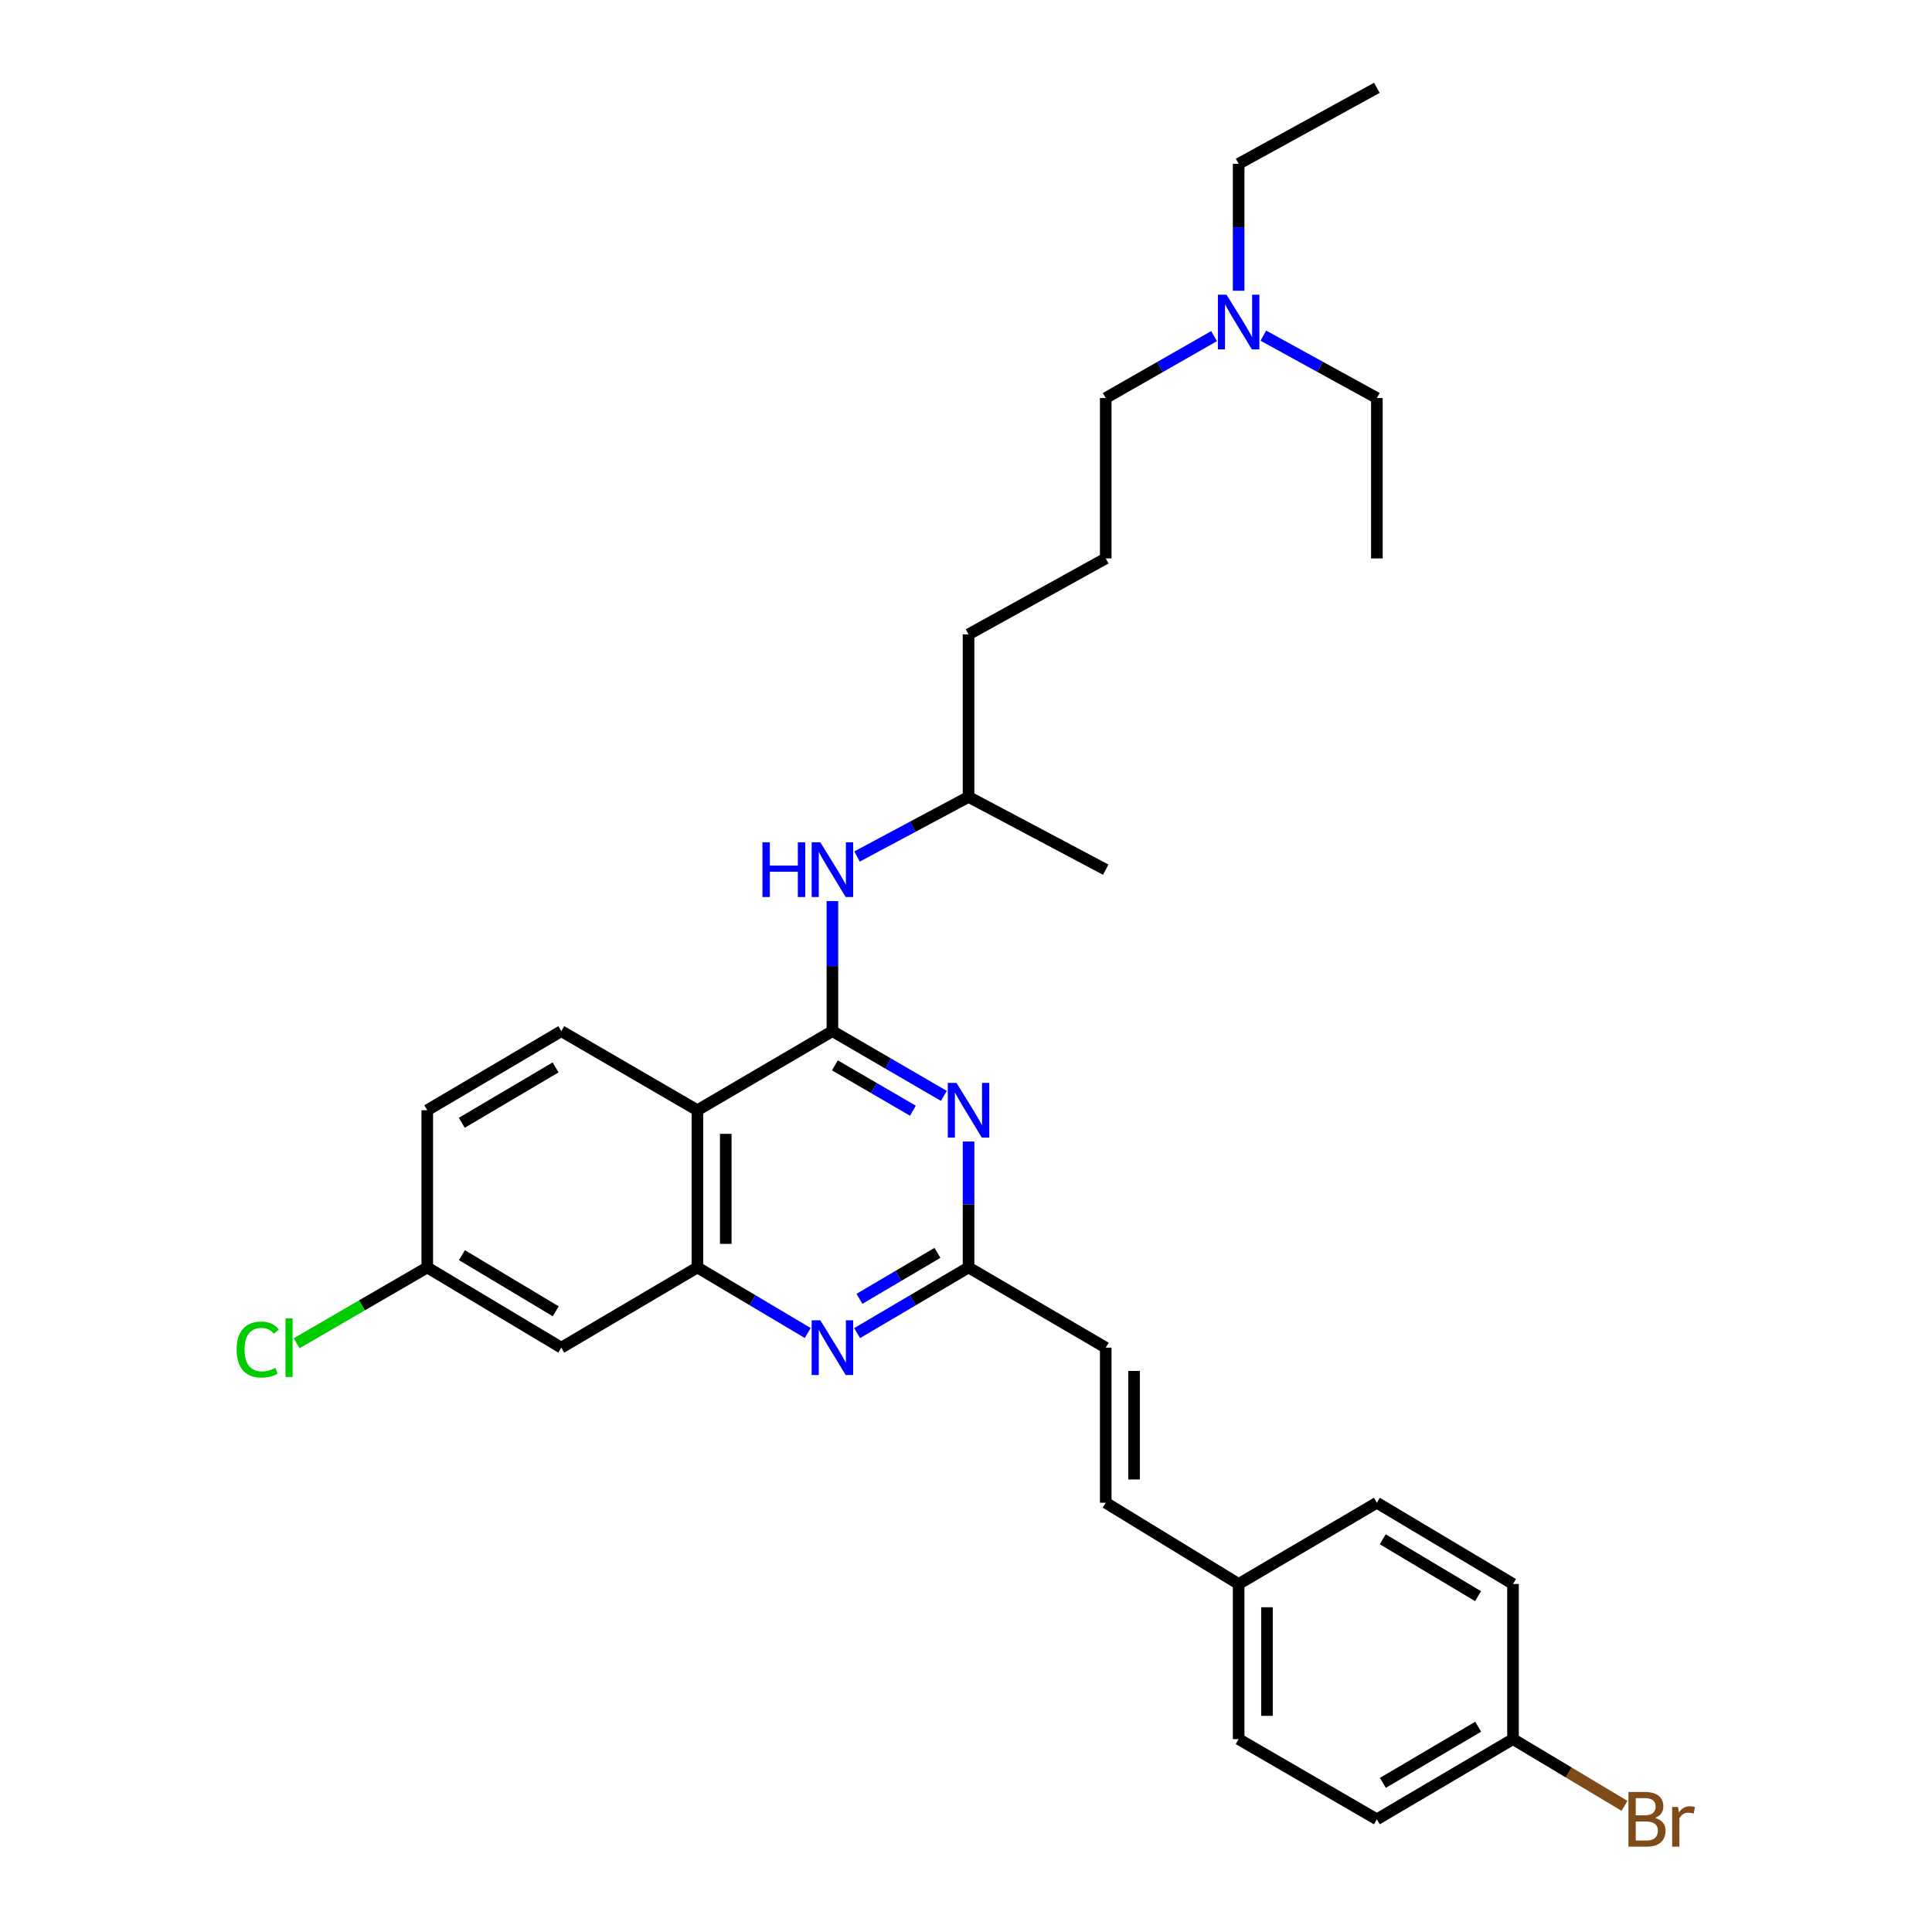 <?xml version='1.0' encoding='iso-8859-1'?>
<svg version='1.1' baseProfile='full'
              xmlns='http://www.w3.org/2000/svg'
                      xmlns:rdkit='http://www.rdkit.org/xml'
                      xmlns:xlink='http://www.w3.org/1999/xlink'
                  xml:space='preserve'
width='1000px' height='1000px' viewBox='0 0 1000 1000'>
<!-- END OF HEADER -->
<rect style='opacity:1.0;fill:#FFFFFF;stroke:none' width='1000' height='1000' x='0' y='0'> </rect>
<path class='bond-0' d='M 430.857,533.714 L 459.701,550.473' style='fill:none;fill-rule:evenodd;stroke:#000000;stroke-width:6px;stroke-linecap:butt;stroke-linejoin:miter;stroke-opacity:1' />
<path class='bond-0' d='M 459.701,550.473 L 488.545,567.231' style='fill:none;fill-rule:evenodd;stroke:#0000FF;stroke-width:6px;stroke-linecap:butt;stroke-linejoin:miter;stroke-opacity:1' />
<path class='bond-0' d='M 432.137,551.432 L 452.328,563.163' style='fill:none;fill-rule:evenodd;stroke:#000000;stroke-width:6px;stroke-linecap:butt;stroke-linejoin:miter;stroke-opacity:1' />
<path class='bond-0' d='M 452.328,563.163 L 472.519,574.894' style='fill:none;fill-rule:evenodd;stroke:#0000FF;stroke-width:6px;stroke-linecap:butt;stroke-linejoin:miter;stroke-opacity:1' />
<path class='bond-1' d='M 430.857,533.714 L 360.97,574.655' style='fill:none;fill-rule:evenodd;stroke:#000000;stroke-width:6px;stroke-linecap:butt;stroke-linejoin:miter;stroke-opacity:1' />
<path class='bond-5' d='M 430.857,533.714 L 430.857,500.051' style='fill:none;fill-rule:evenodd;stroke:#000000;stroke-width:6px;stroke-linecap:butt;stroke-linejoin:miter;stroke-opacity:1' />
<path class='bond-5' d='M 430.857,500.051 L 430.857,466.387' style='fill:none;fill-rule:evenodd;stroke:#0000FF;stroke-width:6px;stroke-linecap:butt;stroke-linejoin:miter;stroke-opacity:1' />
<path class='bond-4' d='M 501.322,590.849 L 501.322,623.44' style='fill:none;fill-rule:evenodd;stroke:#0000FF;stroke-width:6px;stroke-linecap:butt;stroke-linejoin:miter;stroke-opacity:1' />
<path class='bond-4' d='M 501.322,623.44 L 501.322,656.03' style='fill:none;fill-rule:evenodd;stroke:#000000;stroke-width:6px;stroke-linecap:butt;stroke-linejoin:miter;stroke-opacity:1' />
<path class='bond-2' d='M 360.97,574.655 L 360.97,656.03' style='fill:none;fill-rule:evenodd;stroke:#000000;stroke-width:6px;stroke-linecap:butt;stroke-linejoin:miter;stroke-opacity:1' />
<path class='bond-2' d='M 375.647,586.861 L 375.647,643.824' style='fill:none;fill-rule:evenodd;stroke:#000000;stroke-width:6px;stroke-linecap:butt;stroke-linejoin:miter;stroke-opacity:1' />
<path class='bond-7' d='M 360.97,574.655 L 290.521,533.714' style='fill:none;fill-rule:evenodd;stroke:#000000;stroke-width:6px;stroke-linecap:butt;stroke-linejoin:miter;stroke-opacity:1' />
<path class='bond-3' d='M 360.97,656.03 L 389.528,672.996' style='fill:none;fill-rule:evenodd;stroke:#000000;stroke-width:6px;stroke-linecap:butt;stroke-linejoin:miter;stroke-opacity:1' />
<path class='bond-3' d='M 389.528,672.996 L 418.085,689.961' style='fill:none;fill-rule:evenodd;stroke:#0000FF;stroke-width:6px;stroke-linecap:butt;stroke-linejoin:miter;stroke-opacity:1' />
<path class='bond-6' d='M 360.97,656.03 L 290.521,697.549' style='fill:none;fill-rule:evenodd;stroke:#000000;stroke-width:6px;stroke-linecap:butt;stroke-linejoin:miter;stroke-opacity:1' />
<path class='bond-30' d='M 443.642,690.016 L 472.482,673.023' style='fill:none;fill-rule:evenodd;stroke:#0000FF;stroke-width:6px;stroke-linecap:butt;stroke-linejoin:miter;stroke-opacity:1' />
<path class='bond-30' d='M 472.482,673.023 L 501.322,656.03' style='fill:none;fill-rule:evenodd;stroke:#000000;stroke-width:6px;stroke-linecap:butt;stroke-linejoin:miter;stroke-opacity:1' />
<path class='bond-30' d='M 444.843,672.273 L 465.031,660.378' style='fill:none;fill-rule:evenodd;stroke:#0000FF;stroke-width:6px;stroke-linecap:butt;stroke-linejoin:miter;stroke-opacity:1' />
<path class='bond-30' d='M 465.031,660.378 L 485.22,648.483' style='fill:none;fill-rule:evenodd;stroke:#000000;stroke-width:6px;stroke-linecap:butt;stroke-linejoin:miter;stroke-opacity:1' />
<path class='bond-8' d='M 501.322,656.03 L 572.326,697.549' style='fill:none;fill-rule:evenodd;stroke:#000000;stroke-width:6px;stroke-linecap:butt;stroke-linejoin:miter;stroke-opacity:1' />
<path class='bond-21' d='M 443.595,443.33 L 472.458,427.902' style='fill:none;fill-rule:evenodd;stroke:#0000FF;stroke-width:6px;stroke-linecap:butt;stroke-linejoin:miter;stroke-opacity:1' />
<path class='bond-21' d='M 472.458,427.902 L 501.322,412.475' style='fill:none;fill-rule:evenodd;stroke:#000000;stroke-width:6px;stroke-linecap:butt;stroke-linejoin:miter;stroke-opacity:1' />
<path class='bond-31' d='M 290.521,697.549 L 221.149,656.03' style='fill:none;fill-rule:evenodd;stroke:#000000;stroke-width:6px;stroke-linecap:butt;stroke-linejoin:miter;stroke-opacity:1' />
<path class='bond-31' d='M 287.653,678.728 L 239.092,649.664' style='fill:none;fill-rule:evenodd;stroke:#000000;stroke-width:6px;stroke-linecap:butt;stroke-linejoin:miter;stroke-opacity:1' />
<path class='bond-12' d='M 290.521,533.714 L 221.149,574.655' style='fill:none;fill-rule:evenodd;stroke:#000000;stroke-width:6px;stroke-linecap:butt;stroke-linejoin:miter;stroke-opacity:1' />
<path class='bond-12' d='M 287.575,552.495 L 239.014,581.154' style='fill:none;fill-rule:evenodd;stroke:#000000;stroke-width:6px;stroke-linecap:butt;stroke-linejoin:miter;stroke-opacity:1' />
<path class='bond-9' d='M 572.326,697.549 L 572.326,777.816' style='fill:none;fill-rule:evenodd;stroke:#000000;stroke-width:6px;stroke-linecap:butt;stroke-linejoin:miter;stroke-opacity:1' />
<path class='bond-9' d='M 587.003,709.589 L 587.003,765.776' style='fill:none;fill-rule:evenodd;stroke:#000000;stroke-width:6px;stroke-linecap:butt;stroke-linejoin:miter;stroke-opacity:1' />
<path class='bond-11' d='M 572.326,777.816 L 641.12,819.873' style='fill:none;fill-rule:evenodd;stroke:#000000;stroke-width:6px;stroke-linecap:butt;stroke-linejoin:miter;stroke-opacity:1' />
<path class='bond-10' d='M 221.149,656.03 L 221.149,574.655' style='fill:none;fill-rule:evenodd;stroke:#000000;stroke-width:6px;stroke-linecap:butt;stroke-linejoin:miter;stroke-opacity:1' />
<path class='bond-15' d='M 221.149,656.03 L 187.332,675.656' style='fill:none;fill-rule:evenodd;stroke:#000000;stroke-width:6px;stroke-linecap:butt;stroke-linejoin:miter;stroke-opacity:1' />
<path class='bond-15' d='M 187.332,675.656 L 153.515,695.281' style='fill:none;fill-rule:evenodd;stroke:#00CC00;stroke-width:6px;stroke-linecap:butt;stroke-linejoin:miter;stroke-opacity:1' />
<path class='bond-17' d='M 641.12,819.873 L 712.662,777.816' style='fill:none;fill-rule:evenodd;stroke:#000000;stroke-width:6px;stroke-linecap:butt;stroke-linejoin:miter;stroke-opacity:1' />
<path class='bond-18' d='M 641.12,819.873 L 641.12,900.164' style='fill:none;fill-rule:evenodd;stroke:#000000;stroke-width:6px;stroke-linecap:butt;stroke-linejoin:miter;stroke-opacity:1' />
<path class='bond-18' d='M 655.797,831.917 L 655.797,888.12' style='fill:none;fill-rule:evenodd;stroke:#000000;stroke-width:6px;stroke-linecap:butt;stroke-linejoin:miter;stroke-opacity:1' />
<path class='bond-13' d='M 783.127,900.164 L 712.662,941.675' style='fill:none;fill-rule:evenodd;stroke:#000000;stroke-width:6px;stroke-linecap:butt;stroke-linejoin:miter;stroke-opacity:1' />
<path class='bond-13' d='M 765.108,893.745 L 715.782,922.803' style='fill:none;fill-rule:evenodd;stroke:#000000;stroke-width:6px;stroke-linecap:butt;stroke-linejoin:miter;stroke-opacity:1' />
<path class='bond-16' d='M 783.127,900.164 L 811.985,917.436' style='fill:none;fill-rule:evenodd;stroke:#000000;stroke-width:6px;stroke-linecap:butt;stroke-linejoin:miter;stroke-opacity:1' />
<path class='bond-16' d='M 811.985,917.436 L 840.843,934.708' style='fill:none;fill-rule:evenodd;stroke:#7F4C19;stroke-width:6px;stroke-linecap:butt;stroke-linejoin:miter;stroke-opacity:1' />
<path class='bond-32' d='M 783.127,900.164 L 783.127,819.873' style='fill:none;fill-rule:evenodd;stroke:#000000;stroke-width:6px;stroke-linecap:butt;stroke-linejoin:miter;stroke-opacity:1' />
<path class='bond-14' d='M 628.399,173.972 L 600.363,189.996' style='fill:none;fill-rule:evenodd;stroke:#0000FF;stroke-width:6px;stroke-linecap:butt;stroke-linejoin:miter;stroke-opacity:1' />
<path class='bond-14' d='M 600.363,189.996 L 572.326,206.02' style='fill:none;fill-rule:evenodd;stroke:#000000;stroke-width:6px;stroke-linecap:butt;stroke-linejoin:miter;stroke-opacity:1' />
<path class='bond-24' d='M 653.901,173.726 L 683.281,189.873' style='fill:none;fill-rule:evenodd;stroke:#0000FF;stroke-width:6px;stroke-linecap:butt;stroke-linejoin:miter;stroke-opacity:1' />
<path class='bond-24' d='M 683.281,189.873 L 712.662,206.02' style='fill:none;fill-rule:evenodd;stroke:#000000;stroke-width:6px;stroke-linecap:butt;stroke-linejoin:miter;stroke-opacity:1' />
<path class='bond-25' d='M 641.12,150.494 L 641.12,117.637' style='fill:none;fill-rule:evenodd;stroke:#0000FF;stroke-width:6px;stroke-linecap:butt;stroke-linejoin:miter;stroke-opacity:1' />
<path class='bond-25' d='M 641.12,117.637 L 641.12,84.781' style='fill:none;fill-rule:evenodd;stroke:#000000;stroke-width:6px;stroke-linecap:butt;stroke-linejoin:miter;stroke-opacity:1' />
<path class='bond-19' d='M 712.662,777.816 L 783.127,819.873' style='fill:none;fill-rule:evenodd;stroke:#000000;stroke-width:6px;stroke-linecap:butt;stroke-linejoin:miter;stroke-opacity:1' />
<path class='bond-19' d='M 715.71,796.727 L 765.035,826.167' style='fill:none;fill-rule:evenodd;stroke:#000000;stroke-width:6px;stroke-linecap:butt;stroke-linejoin:miter;stroke-opacity:1' />
<path class='bond-20' d='M 641.12,900.164 L 712.662,941.675' style='fill:none;fill-rule:evenodd;stroke:#000000;stroke-width:6px;stroke-linecap:butt;stroke-linejoin:miter;stroke-opacity:1' />
<path class='bond-26' d='M 501.322,412.475 L 501.322,328.352' style='fill:none;fill-rule:evenodd;stroke:#000000;stroke-width:6px;stroke-linecap:butt;stroke-linejoin:miter;stroke-opacity:1' />
<path class='bond-27' d='M 501.322,412.475 L 572.326,450.138' style='fill:none;fill-rule:evenodd;stroke:#000000;stroke-width:6px;stroke-linecap:butt;stroke-linejoin:miter;stroke-opacity:1' />
<path class='bond-22' d='M 572.326,289.034 L 501.322,328.352' style='fill:none;fill-rule:evenodd;stroke:#000000;stroke-width:6px;stroke-linecap:butt;stroke-linejoin:miter;stroke-opacity:1' />
<path class='bond-23' d='M 572.326,289.034 L 572.326,206.02' style='fill:none;fill-rule:evenodd;stroke:#000000;stroke-width:6px;stroke-linecap:butt;stroke-linejoin:miter;stroke-opacity:1' />
<path class='bond-28' d='M 712.662,206.02 L 712.662,289.034' style='fill:none;fill-rule:evenodd;stroke:#000000;stroke-width:6px;stroke-linecap:butt;stroke-linejoin:miter;stroke-opacity:1' />
<path class='bond-29' d='M 641.12,84.781 L 712.662,45.455' style='fill:none;fill-rule:evenodd;stroke:#000000;stroke-width:6px;stroke-linecap:butt;stroke-linejoin:miter;stroke-opacity:1' />
<path  class='atom-1' d='M 495.062 560.495
L 504.342 575.495
Q 505.262 576.975, 506.742 579.655
Q 508.222 582.335, 508.302 582.495
L 508.302 560.495
L 512.062 560.495
L 512.062 588.815
L 508.182 588.815
L 498.222 572.415
Q 497.062 570.495, 495.822 568.295
Q 494.622 566.095, 494.262 565.415
L 494.262 588.815
L 490.582 588.815
L 490.582 560.495
L 495.062 560.495
' fill='#0000FF'/>
<path  class='atom-4' d='M 424.597 683.389
L 433.877 698.389
Q 434.797 699.869, 436.277 702.549
Q 437.757 705.229, 437.837 705.389
L 437.837 683.389
L 441.597 683.389
L 441.597 711.709
L 437.717 711.709
L 427.757 695.309
Q 426.597 693.389, 425.357 691.189
Q 424.157 688.989, 423.797 688.309
L 423.797 711.709
L 420.117 711.709
L 420.117 683.389
L 424.597 683.389
' fill='#0000FF'/>
<path  class='atom-6' d='M 394.637 435.978
L 398.477 435.978
L 398.477 448.018
L 412.957 448.018
L 412.957 435.978
L 416.797 435.978
L 416.797 464.298
L 412.957 464.298
L 412.957 451.218
L 398.477 451.218
L 398.477 464.298
L 394.637 464.298
L 394.637 435.978
' fill='#0000FF'/>
<path  class='atom-6' d='M 424.597 435.978
L 433.877 450.978
Q 434.797 452.458, 436.277 455.138
Q 437.757 457.818, 437.837 457.978
L 437.837 435.978
L 441.597 435.978
L 441.597 464.298
L 437.717 464.298
L 427.757 447.898
Q 426.597 445.978, 425.357 443.778
Q 424.157 441.578, 423.797 440.898
L 423.797 464.298
L 420.117 464.298
L 420.117 435.978
L 424.597 435.978
' fill='#0000FF'/>
<path  class='atom-15' d='M 634.86 152.542
L 644.14 167.542
Q 645.06 169.022, 646.54 171.702
Q 648.02 174.382, 648.1 174.542
L 648.1 152.542
L 651.86 152.542
L 651.86 180.862
L 647.98 180.862
L 638.02 164.462
Q 636.86 162.542, 635.62 160.342
Q 634.42 158.142, 634.06 157.462
L 634.06 180.862
L 630.38 180.862
L 630.38 152.542
L 634.86 152.542
' fill='#0000FF'/>
<path  class='atom-16' d='M 122.487 698.529
Q 122.487 691.489, 125.767 687.809
Q 129.087 684.089, 135.367 684.089
Q 141.207 684.089, 144.327 688.209
L 141.687 690.369
Q 139.407 687.369, 135.367 687.369
Q 131.087 687.369, 128.807 690.249
Q 126.567 693.089, 126.567 698.529
Q 126.567 704.129, 128.887 707.009
Q 131.247 709.889, 135.807 709.889
Q 138.927 709.889, 142.567 708.009
L 143.687 711.009
Q 142.207 711.969, 139.967 712.529
Q 137.727 713.089, 135.247 713.089
Q 129.087 713.089, 125.767 709.329
Q 122.487 705.569, 122.487 698.529
' fill='#00CC00'/>
<path  class='atom-16' d='M 147.767 682.369
L 151.447 682.369
L 151.447 712.729
L 147.767 712.729
L 147.767 682.369
' fill='#00CC00'/>
<path  class='atom-17' d='M 856.624 940.955
Q 859.344 941.715, 860.704 943.395
Q 862.104 945.035, 862.104 947.475
Q 862.104 951.395, 859.584 953.635
Q 857.104 955.835, 852.384 955.835
L 842.864 955.835
L 842.864 927.515
L 851.224 927.515
Q 856.064 927.515, 858.504 929.475
Q 860.944 931.435, 860.944 935.035
Q 860.944 939.315, 856.624 940.955
M 846.664 930.715
L 846.664 939.595
L 851.224 939.595
Q 854.024 939.595, 855.464 938.475
Q 856.944 937.315, 856.944 935.035
Q 856.944 930.715, 851.224 930.715
L 846.664 930.715
M 852.384 952.635
Q 855.144 952.635, 856.624 951.315
Q 858.104 949.995, 858.104 947.475
Q 858.104 945.155, 856.464 943.995
Q 854.864 942.795, 851.784 942.795
L 846.664 942.795
L 846.664 952.635
L 852.384 952.635
' fill='#7F4C19'/>
<path  class='atom-17' d='M 868.544 935.275
L 868.984 938.115
Q 871.144 934.915, 874.664 934.915
Q 875.784 934.915, 877.304 935.315
L 876.704 938.675
Q 874.984 938.275, 874.024 938.275
Q 872.344 938.275, 871.224 938.955
Q 870.144 939.595, 869.264 941.155
L 869.264 955.835
L 865.504 955.835
L 865.504 935.275
L 868.544 935.275
' fill='#7F4C19'/>
</svg>
